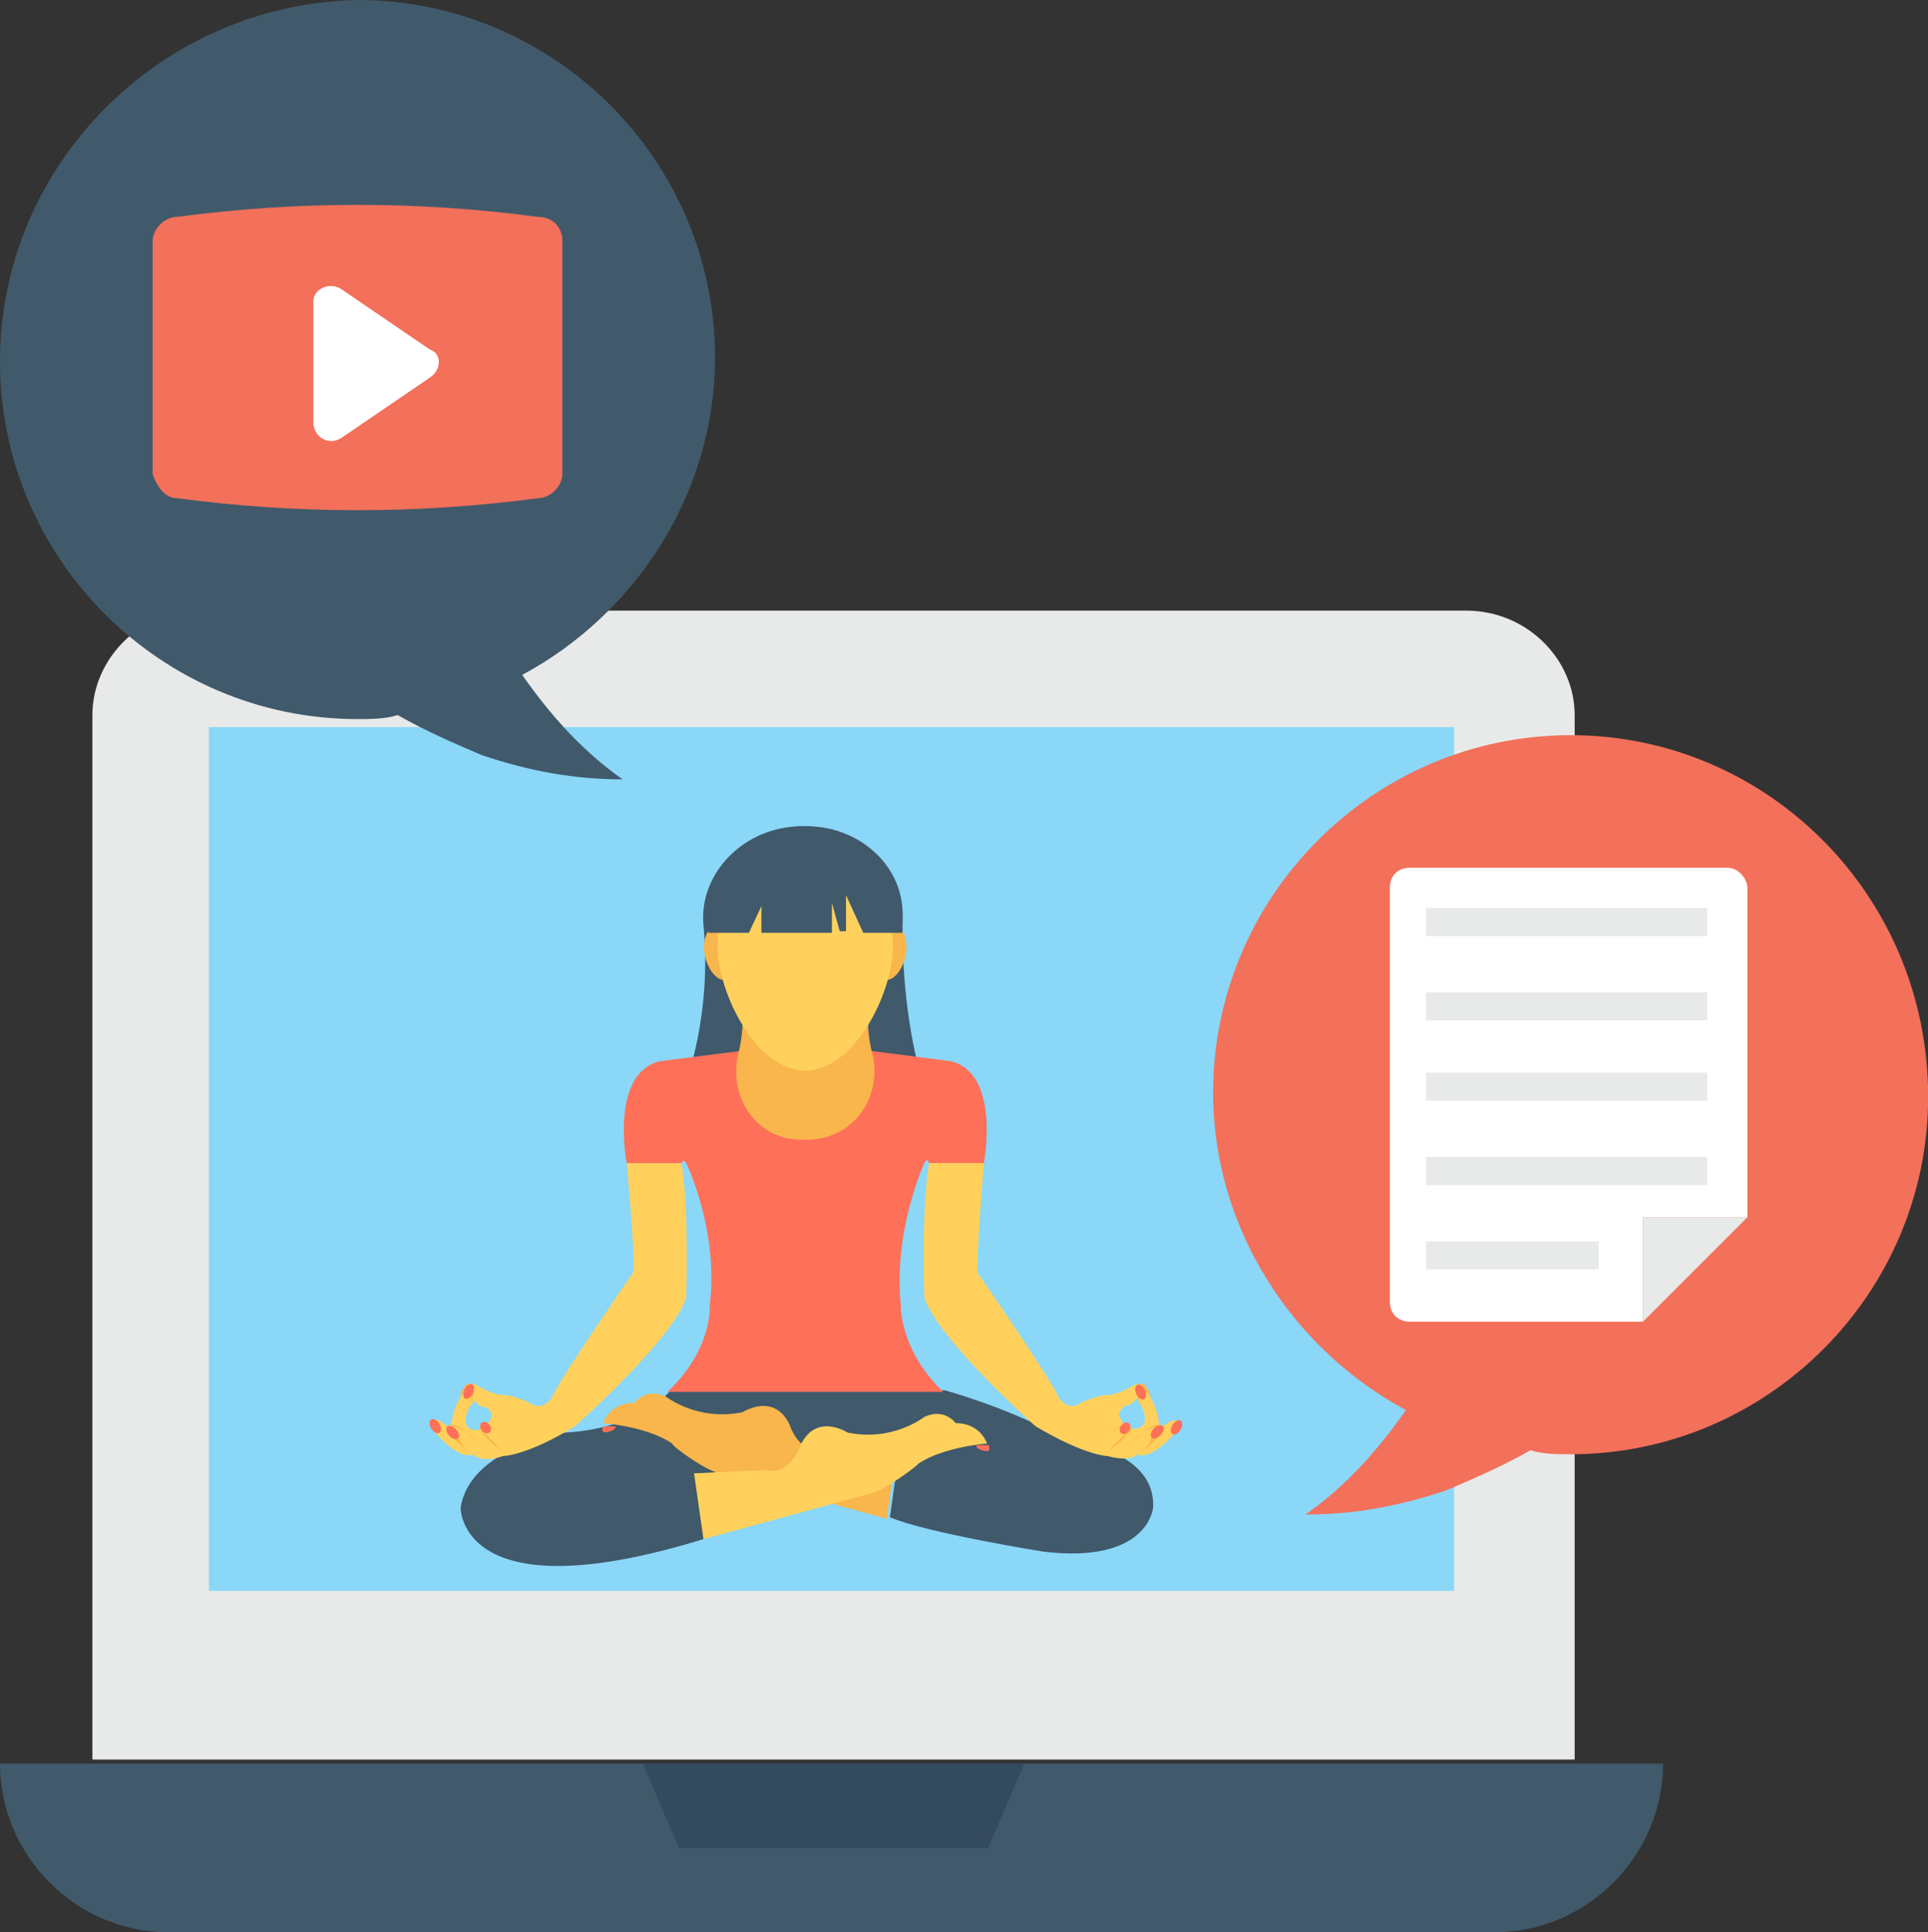 <?xml version="1.0" encoding="UTF-8" standalone="no"?> <!-- Generator: Adobe Illustrator 19.0.0, SVG Export Plug-In . SVG Version: 6.00 Build 0) --> <svg xmlns:dc="http://purl.org/dc/elements/1.1/" xmlns:cc="http://creativecommons.org/ns#" xmlns:rdf="http://www.w3.org/1999/02/22-rdf-syntax-ns#" xmlns:svg="http://www.w3.org/2000/svg" xmlns="http://www.w3.org/2000/svg" xmlns:sodipodi="http://sodipodi.sourceforge.net/DTD/sodipodi-0.dtd" xmlns:inkscape="http://www.inkscape.org/namespaces/inkscape" id="Capa_1" x="0px" y="0px" viewBox="0 0 417.759 418.63" xml:space="preserve" sodipodi:docname="video-call-yoga-c.svg" inkscape:version="0.92.5 (2060ec1f9f, 2020-04-08)" width="417.759" height="418.63"><rect x="0" y="0" width="417.759" height="418.63" fill="#333333" stroke="none"/>  <defs id="defs1120"></defs> <g id="g1087" transform="translate(0,-94.437)"></g> <g id="g1089" transform="translate(0,-94.437)"></g> <g id="g1091" transform="translate(0,-94.437)"></g> <g id="g1093" transform="translate(0,-94.437)"></g> <g id="g1095" transform="translate(0,-94.437)"></g> <g id="g1097" transform="translate(0,-94.437)"></g> <g id="g1099" transform="translate(0,-94.437)"></g> <g id="g1101" transform="translate(0,-94.437)"></g> <g id="g1103" transform="translate(0,-94.437)"></g> <g id="g1105" transform="translate(0,-94.437)"></g> <g id="g1107" transform="translate(0,-94.437)"></g> <g id="g1109" transform="translate(0,-94.437)"></g> <g id="g1111" transform="translate(0,-94.437)"></g> <g id="g1113" transform="translate(0,-94.437)"></g> <g id="g1115" transform="translate(0,-94.437)"></g> <g id="g5148" transform="matrix(0.816,0,0,0.816,-0.435,5.8932056e-5)"> <path inkscape:connector-curvature="0" id="path1023" d="M 418.667,189.867 V 467.2 H 25.067 V 189.867 c 0,-14.933 12.8,-27.733 27.733,-27.733 h 337.067 c 16,-10e-4 28.8,12.799 28.8,27.733 z" style="fill:#e8eae9"></path> <path inkscape:connector-curvature="0" id="path1025" d="m 0.533,468.267 v 0 c 0,24.533 20.267,44.8 44.8,44.8 h 352 c 24.533,0 44.8,-20.267 44.8,-44.8 v 0 z" style="fill:#415a6b"></path> <rect id="rect1027" height="229.333" width="330.667" style="fill:#8ad7f8" y="193.067" x="56"></rect> <polygon id="polygon1061" points="262.933,490.667 180.8,490.667 171.2,468.267 272.533,468.267 " style="fill:#344a5e"></polygon> <path inkscape:connector-curvature="0" id="path1063" d="m 512.533,291.2 c 0,52.267 -42.667,94.933 -94.933,94.933 -3.2,0 -7.467,0 -10.667,-1.067 -7.467,4.267 -14.933,7.467 -22.4,10.667 -12.8,4.267 -24.533,6.4 -37.333,6.4 10.667,-7.467 19.2,-17.067 26.667,-27.733 -29.867,-16 -51.2,-48 -51.2,-84.267 0,-52.267 42.667,-94.933 94.933,-94.933 52.266,0 94.933,42.667 94.933,96 z" style="fill:#f3705a"></path> <path inkscape:connector-curvature="0" id="path1065" d="M 464.533,235.733 V 323.2 H 436.8 v 27.733 h -61.867 c -3.2,0 -5.333,-2.133 -5.333,-5.333 V 235.733 c 0,-3.2 2.133,-5.333 5.333,-5.333 H 459.2 c 3.2,0 5.333,3.2 5.333,5.333 z" style="fill:#ffffff"></path> <g id="g1079"> <polygon id="polygon1067" points="464.533,323.2 436.8,323.2 436.8,350.933 " style="fill:#e8eae9"></polygon> <rect id="rect1069" height="7.467" width="74.667" style="fill:#e8eae9" y="241.067" x="379.2"></rect> <rect id="rect1071" height="7.467" width="74.667" style="fill:#e8eae9" y="263.467" x="379.2"></rect> <rect id="rect1073" height="7.467" width="74.667" style="fill:#e8eae9" y="284.8" x="379.2"></rect> <rect id="rect1075" height="7.467" width="74.667" style="fill:#e8eae9" y="307.2" x="379.2"></rect> <rect id="rect1077" height="7.467" width="45.867" style="fill:#e8eae9" y="329.6" x="379.2"></rect> </g> <path inkscape:connector-curvature="0" id="path1081" d="m 0.533,96 c 0,52.267 42.667,94.933 94.933,94.933 3.2,0 7.467,0 10.667,-1.067 7.467,4.267 14.933,7.467 22.4,10.667 12.8,4.267 24.533,6.4 37.333,6.4 -10.667,-7.467 -19.2,-17.067 -26.667,-27.733 29.867,-16 51.2,-48 51.2,-84.267 C 190.4,42.667 147.733,0 95.467,0 43.2,1.067 0.533,43.733 0.533,96 Z" style="fill:#415a6b"></path> <path inkscape:connector-curvature="0" id="path1083" d="m 47.467,132.267 c 32,4.267 64,4.267 96,0 3.2,0 6.4,-3.2 6.4,-6.4 V 64 c 0,-3.2 -2.133,-6.4 -6.4,-6.4 -32,-4.267 -64,-4.267 -96,0 -3.2,0 -6.4,3.2 -6.4,6.4 v 61.867 c 1.066,3.2 3.2,6.4 6.4,6.4 z" style="fill:#f3705a"></path> <path inkscape:connector-curvature="0" id="path1085" d="m 114.667,100.267 -23.467,16 c -3.2,2.133 -7.467,0 -7.467,-4.267 V 80 c 0,-3.2 4.267,-5.333 7.467,-3.2 l 23.467,16 c 3.2,1.067 3.2,5.333 0,7.467 z" style="fill:#ffffff"></path> <g transform="matrix(0.39,0,0,0.39,114.595,217.681)" id="g1388"> <g id="g1235"> <path inkscape:connector-curvature="0" style="fill:#40596b" d="m 186.497,489.701 c -166.4,51.2 -165.333,-21.333 -165.333,-21.333 6.4,-41.6 71.467,-51.2 71.467,-51.2 52.267,-3.2 71.467,-28.8 71.467,-28.8 h 186.667 c 0,0 46.933,12.8 83.2,34.133 0,0 60.8,5.333 58.667,45.867 0,0 -3.2,38.4 -74.667,29.867 0,0 -80,-12.8 -104.533,-23.467 l 6.4,-44.8 -128,19.2 z" id="path1231"></path> <path inkscape:connector-curvature="0" style="fill:#40596b" d="m 333.697,171.834 c -52.267,14.933 -104.533,14.933 -156.8,0 9.6,-33.067 12.8,-67.2 9.6,-100.267 -3.2,-35.2 27.733,-67.2 67.2,-67.2 h 1.067 c 39.467,0 70.4,30.933 67.2,67.2 0,33.067 3.2,67.201 11.733,100.267 z" id="path1233"></path> </g> <g id="g1241"> <path inkscape:connector-curvature="0" style="fill:#f8b64c" d="m 207.831,88.634 c 2.133,10.667 -1.067,19.2 -6.4,20.267 -5.333,1.067 -11.733,-6.4 -13.867,-16 -2.133,-9.6 1.067,-19.2 6.4,-20.267 5.333,-1.067 11.733,5.334 13.867,16 z" id="path1237"></path> <path inkscape:connector-curvature="0" style="fill:#f8b64c" d="m 303.831,88.634 c -2.133,10.667 1.067,19.2 6.4,20.267 5.333,1.067 11.733,-6.4 13.867,-16 2.133,-10.667 -1.067,-19.2 -6.4,-20.267 -5.334,-1.066 -11.734,5.334 -13.867,16 z" id="path1239"></path> </g> <path inkscape:connector-curvature="0" style="fill:#ffd15c" d="m 171.564,233.701 h -37.333 c 0,0 6.4,67.2 4.267,74.667 0,0 -50.133,72.533 -55.467,85.333 0,0 -6.4,9.6 -14.933,3.2 0,0 -10.667,-5.333 -18.133,-5.333 -7.467,0 -19.2,-7.467 -19.2,-7.467 0,0 -13.867,5.333 -16,28.8 0,0 -2.133,1.067 -5.333,-2.133 0,0 -9.6,-7.467 -7.467,4.267 0,0 17.067,21.333 27.733,17.067 0,0 5.333,6.4 20.267,1.067 0,0 16,0 49.067,-20.267 0,0 66.133,-58.667 75.733,-87.467 -10e-4,-10e-4 2.132,-60.801 -3.201,-91.734 z m -131.2,176 c 0,0 -2.133,7.467 -11.733,5.333 0,0 -8.533,-2.133 -1.067,-16 0,0 2.133,0 2.133,-4.267 0,0 4.267,5.333 8.533,5.333 0.001,-1.066 7.467,4.268 2.134,9.601 z" id="path1243"></path> <ellipse transform="matrix(-0.528,-0.849,0.849,-0.528,-344.362,633.963)" style="fill:#ff7058" cx="3.914" cy="412.634" rx="5.333" ry="3.2" id="ellipse1245"></ellipse> <g id="g1251"> <path inkscape:connector-curvature="0" style="fill:#f8b64c" d="m 28.631,431.034 c -4.267,-2.133 -7.467,-5.333 -10.667,-8.533 -2.133,-1.067 -3.2,-3.2 -5.333,-5.333 0,0 -1.067,-1.067 -1.067,-2.133 0,-1.067 0,-1.067 0,-2.133 1.067,-1.067 3.2,-1.067 4.267,-1.067 v 0 0 c 2.133,0 3.2,1.067 5.333,2.133 2.133,1.067 3.2,2.133 4.267,3.2 3.2,2.133 6.4,4.267 8.533,6.4 v 0 c 3.2,0 6.4,0 9.6,0 -3.2,0 -6.4,0 -9.6,0 v 0 0 c -3.2,-2.133 -6.4,-4.267 -8.533,-6.4 -1.067,-1.067 -3.2,-2.133 -4.267,-2.133 -1.067,-1.067 -3.2,-1.067 -4.267,-2.133 v 0 c -1.067,0 -2.133,0 -2.133,0 0,0 0,1.067 1.067,2.133 1.067,2.133 3.2,3.2 4.267,5.333 1.066,5.333 5.333,8.533 8.533,10.666 z" id="path1247"></path> <path inkscape:connector-curvature="0" style="fill:#f8b64c" d="m 49.964,429.968 c -3.2,-2.133 -7.467,-5.333 -10.667,-8.533 -1.067,-2.133 -3.2,-3.2 -4.267,-5.333 0,-1.067 -1.067,-1.067 -1.067,-2.133 0,-1.067 0,-1.067 1.067,-2.133 1.067,-1.067 2.133,-1.067 2.133,-1.067 5.333,2.133 10.667,5.333 13.867,9.6 v 0 h 4.267 -4.267 v 0 0 c -3.2,-4.267 -8.533,-6.4 -12.8,-8.533 v 0 c -1.067,0 -2.133,0 -2.133,1.067 0,0 0,0 0,1.067 v 1.067 c 1.067,2.133 2.133,3.2 4.267,5.333 3.2,3.198 6.4,6.398 9.6,9.598 z" id="path1249"></path> </g> <g id="g1257"> <ellipse transform="matrix(-0.696,-0.718,0.718,-0.696,-272.861,719.069)" style="fill:#ff7058" cx="15.901" cy="417.339" rx="5.333" ry="3.2" id="ellipse1253"></ellipse> <ellipse transform="matrix(-0.62,-0.785,0.785,-0.62,-263.094,700.279)" style="fill:#ff7058" cx="38.124" cy="413.885" rx="4.267" ry="3.2" id="ellipse1255"></ellipse> </g> <path inkscape:connector-curvature="0" style="fill:#f8b64c" d="m 19.031,394.768 c 1.067,-2.133 2.133,-4.267 3.2,-6.4 1.067,-1.067 1.067,-2.133 2.133,-3.2 1.067,-1.067 2.133,-2.133 4.267,-1.067 v 0 0 c 1.067,0 1.067,1.067 1.067,1.067 v 1.067 c 0,1.067 0,1.067 0,2.133 0,1.067 0,2.133 0,3.2 0,2.133 -1.067,5.333 -3.2,6.4 2.133,-1.067 2.133,-4.267 2.133,-6.4 0,-1.067 0,-2.133 0,-3.2 0,-1.067 0,-1.067 0,-1.067 0,0 0,0 0,-1.067 v 0 0 0 c -1.067,0 -2.133,0 -2.133,1.067 -1.067,1.067 -2.133,1.067 -2.133,2.133 -2.134,1.067 -4.268,3.2 -5.334,5.334 z" id="path1259"></path> <g id="g1265"> <ellipse transform="matrix(-0.436,0.9,-0.9,-0.436,388.545,534.947)" style="fill:#ff7058" cx="26.65" cy="389.222" rx="5.333" ry="3.2" id="ellipse1261"></ellipse> <path inkscape:connector-curvature="0" style="fill:#ff7058" d="m 340.097,233.701 h 37.333 c 0,0 11.733,-60.8 -22.4,-69.333 l -57.6,-7.467 h -41.6 -40.533 l -58.667,7.467 c -34.133,8.533 -22.4,69.333 -22.4,69.333 h 37.333 c 0,0 1.067,-3.2 3.2,0 0,0 22.4,45.867 16,97.067 0,0 2.133,29.867 -28.8,58.667 h 93.867 93.867 c -29.867,-28.8 -28.8,-58.667 -28.8,-58.667 -5.333,-51.2 16,-97.067 16,-97.067 2.134,-4.267 3.2,0 3.2,0 z" id="path1263"></path> </g> <path inkscape:connector-curvature="0" style="fill:#ffd15c" d="m 336.897,325.434 c 9.6,28.8 75.733,87.467 75.733,87.467 34.133,20.267 49.067,20.267 49.067,20.267 16,4.267 20.267,-1.067 20.267,-1.067 10.667,4.267 27.733,-17.067 27.733,-17.067 1.067,-10.667 -7.467,-4.267 -7.467,-4.267 -3.2,3.2 -5.333,2.133 -5.333,2.133 -2.133,-23.467 -16,-28.8 -16,-28.8 0,0 -11.733,7.467 -19.2,7.467 -7.467,0 -18.133,5.333 -18.133,5.333 -8.533,6.4 -14.933,-3.2 -14.933,-3.2 -5.333,-12.8 -55.467,-85.333 -55.467,-85.333 -1.067,-8.533 4.267,-74.667 4.267,-74.667 h -37.333 c -5.334,30.934 -3.201,91.734 -3.201,91.734 z m 136.534,73.6 c 4.267,0 8.533,-5.333 8.533,-5.333 1.067,4.267 2.133,4.267 2.133,4.267 7.467,13.867 -1.067,16 -1.067,16 -9.6,3.2 -11.733,-5.333 -11.733,-5.333 -5.333,-4.267 2.134,-9.601 2.134,-9.601 z" id="path1267"></path> <ellipse transform="matrix(-0.528,0.849,-0.849,-0.528,1128.157,200.278)" style="fill:#ff7058" cx="508.447" cy="413.505" rx="5.333" ry="3.2" id="ellipse1269"></ellipse> <g id="g1275"> <path inkscape:connector-curvature="0" style="fill:#f8b64c" d="m 483.031,431.034 c 4.267,-2.133 7.467,-5.333 10.667,-8.533 2.133,-1.067 3.2,-3.2 5.333,-5.333 0,0 1.067,-1.067 1.067,-2.133 0,-1.067 0,-1.067 0,-2.133 -1.067,-1.067 -3.2,-1.067 -4.267,-1.067 v 0 0 c -2.133,0 -3.2,1.067 -5.333,2.133 -2.133,1.067 -3.2,2.133 -4.267,3.2 -3.2,2.133 -6.4,4.267 -8.533,6.4 v 0 c -3.2,0 -6.4,0 -9.6,0 3.2,0 6.4,0 9.6,0 v 0 0 c 3.2,-2.133 6.4,-4.267 8.533,-6.4 1.067,-1.067 3.2,-2.133 4.267,-2.133 1.067,-1.067 3.2,-1.067 4.267,-2.133 v 0 c 1.067,0 2.133,0 2.133,0 0,0 0,1.067 -1.067,2.133 -1.067,2.133 -3.2,3.2 -4.267,5.333 -1.067,5.333 -5.333,8.533 -8.533,10.666 z" id="path1271"></path> <path inkscape:connector-curvature="0" style="fill:#f8b64c" d="m 461.697,429.968 c 3.2,-2.133 7.467,-5.333 10.667,-8.533 1.067,-2.133 3.2,-3.2 4.267,-5.333 0,-1.067 1.067,-1.067 1.067,-2.133 0,-1.067 0,-1.067 -1.067,-2.133 -1.067,-1.067 -2.133,-1.067 -2.133,-1.067 -5.333,2.133 -10.667,5.333 -13.867,9.6 v 0 h -4.267 4.267 v 0 0 c 3.2,-4.267 8.533,-6.4 12.8,-8.533 v 0 c 1.067,0 2.133,0 2.133,1.067 0,0 0,0 0,1.067 v 1.067 c -1.067,2.133 -2.133,3.2 -4.267,5.333 -3.2,3.198 -6.4,6.398 -9.6,9.598 z" id="path1273"></path> </g> <g id="g1281"> <ellipse transform="matrix(-0.696,0.718,-0.718,-0.696,1139.679,351.148)" style="fill:#ff7058" cx="495.451" cy="417.009" rx="5.333" ry="3.2" id="ellipse1277"></ellipse> <ellipse transform="matrix(-0.62,0.785,-0.785,-0.62,1092.399,299.245)" style="fill:#ff7058" cx="473.695" cy="414.301" rx="4.267" ry="3.2" id="ellipse1279"></ellipse> </g> <path inkscape:connector-curvature="0" style="fill:#f8b64c" d="m 492.631,394.768 c -1.067,-2.133 -2.133,-4.267 -3.2,-6.4 -1.067,-1.067 -1.067,-2.133 -2.133,-3.2 -1.067,-1.067 -2.133,-2.133 -4.267,-1.067 v 0 0 c -1.067,0 -1.067,1.067 -1.067,1.067 v 1.067 c 0,1.067 0,1.067 0,2.133 0,1.067 0,2.133 0,3.2 0,2.133 1.067,5.333 3.2,6.4 -2.133,-1.067 -2.133,-4.267 -2.133,-6.4 0,-1.067 0,-2.133 0,-3.2 0,-1.067 0,-1.067 0,-1.067 0,0 0,0 0,-1.067 v 0 0 0 c 1.067,0 2.133,0 2.133,1.067 1.067,1.067 2.133,1.067 2.133,2.133 2.134,1.067 4.267,3.2 5.334,5.334 z" id="path1283"></path> <ellipse transform="matrix(-0.436,-0.9,0.9,-0.436,344.537,995.212)" style="fill:#ff7058" cx="484.113" cy="389.647" rx="5.333" ry="3.2" id="ellipse1285"></ellipse> <path inkscape:connector-curvature="0" style="fill:#f8b64c" d="m 301.697,112.101 h -91.733 c 4.267,16 4.267,32 0,48 -6.4,28.8 12.8,57.6 42.667,57.6 2.133,0 4.267,0 6.4,0 29.867,-1.067 49.067,-28.8 42.667,-57.6 -4.267,-16 -4.267,-32 -10e-4,-48 z" id="path1287"></path> <path inkscape:connector-curvature="0" style="fill:#ffd15c" d="m 315.564,85.434 c 0,33.067 -26.667,85.333 -59.733,85.333 -33.066,0 -59.733,-52.267 -59.733,-85.333 0,-33.066 26.667,-59.733 59.733,-59.733 33.066,0 59.733,26.667 59.733,59.733 z" id="path1289"></path> <path inkscape:connector-curvature="0" style="fill:#40596b" d="m 256.897,4.368 h -1.067 c -37.333,0 -66.133,27.733 -66.133,60.8 v 11.733 h 27.733 l 8.533,-18.133 v 18.133 h 48 V 56.634 l 5.333,19.2 h 4.267 V 51.301 l 11.733,25.6 h 26.667 V 65.168 c 1.068,-33.067 -28.799,-60.8 -65.066,-60.8 z" id="path1291"></path> <path inkscape:connector-curvature="0" style="fill:#f8b64c" d="m 198.231,444.901 113.067,30.933 6.4,-44.8 -48,-2.133 c -18.133,4.267 -24.533,-17.067 -24.533,-17.067 -10.667,-22.4 -32,-8.533 -32,-8.533 -30.933,6.4 -52.267,-10.667 -52.267,-10.667 -13.867,-6.4 -21.333,4.267 -21.333,4.267 -17.067,0 -21.333,13.867 -21.333,13.867 0,0 29.867,2.133 46.933,13.867 -0.001,2.133 25.599,20.266 33.066,20.266 z" id="path1293"></path> <path inkscape:connector-curvature="0" style="fill:#ff7058" d="m 118.231,412.901 c 0,0 -3.2,6.4 5.333,3.2 0,0 3.2,-1.067 3.2,-3.2 0,0 -8.533,0 -8.533,0 z" id="path1295"></path> <path inkscape:connector-curvature="0" style="fill:#ffd15c" d="m 299.564,458.768 -113.067,30.933 -6.4,-44.8 48,-2.133 c 18.133,4.267 24.533,-17.067 24.533,-17.067 10.667,-22.4 32,-8.533 32,-8.533 30.933,6.4 52.267,-10.667 52.267,-10.667 13.867,-6.4 21.333,4.267 21.333,4.267 17.067,0 21.333,13.867 21.333,13.867 0,0 -29.867,2.133 -46.933,13.867 10e-4,1.066 -24.533,19.199 -33.066,20.266 z" id="path1297"></path> <path inkscape:connector-curvature="0" style="fill:#ff7058" d="m 380.631,425.701 c 0,0 3.2,6.4 -5.333,3.2 0,0 -3.2,-1.067 -3.2,-3.2 z" id="path1299"></path> <g id="g1301"></g> <g id="g1303"></g> <g id="g1305"></g> <g id="g1307"></g> <g id="g1309"></g> <g id="g1311"></g> <g id="g1313"></g> <g id="g1315"></g> <g id="g1317"></g> <g id="g1319"></g> <g id="g1321"></g> <g id="g1323"></g> <g id="g1325"></g> <g id="g1327"></g> <g id="g1329"></g> </g> </g> </svg> 